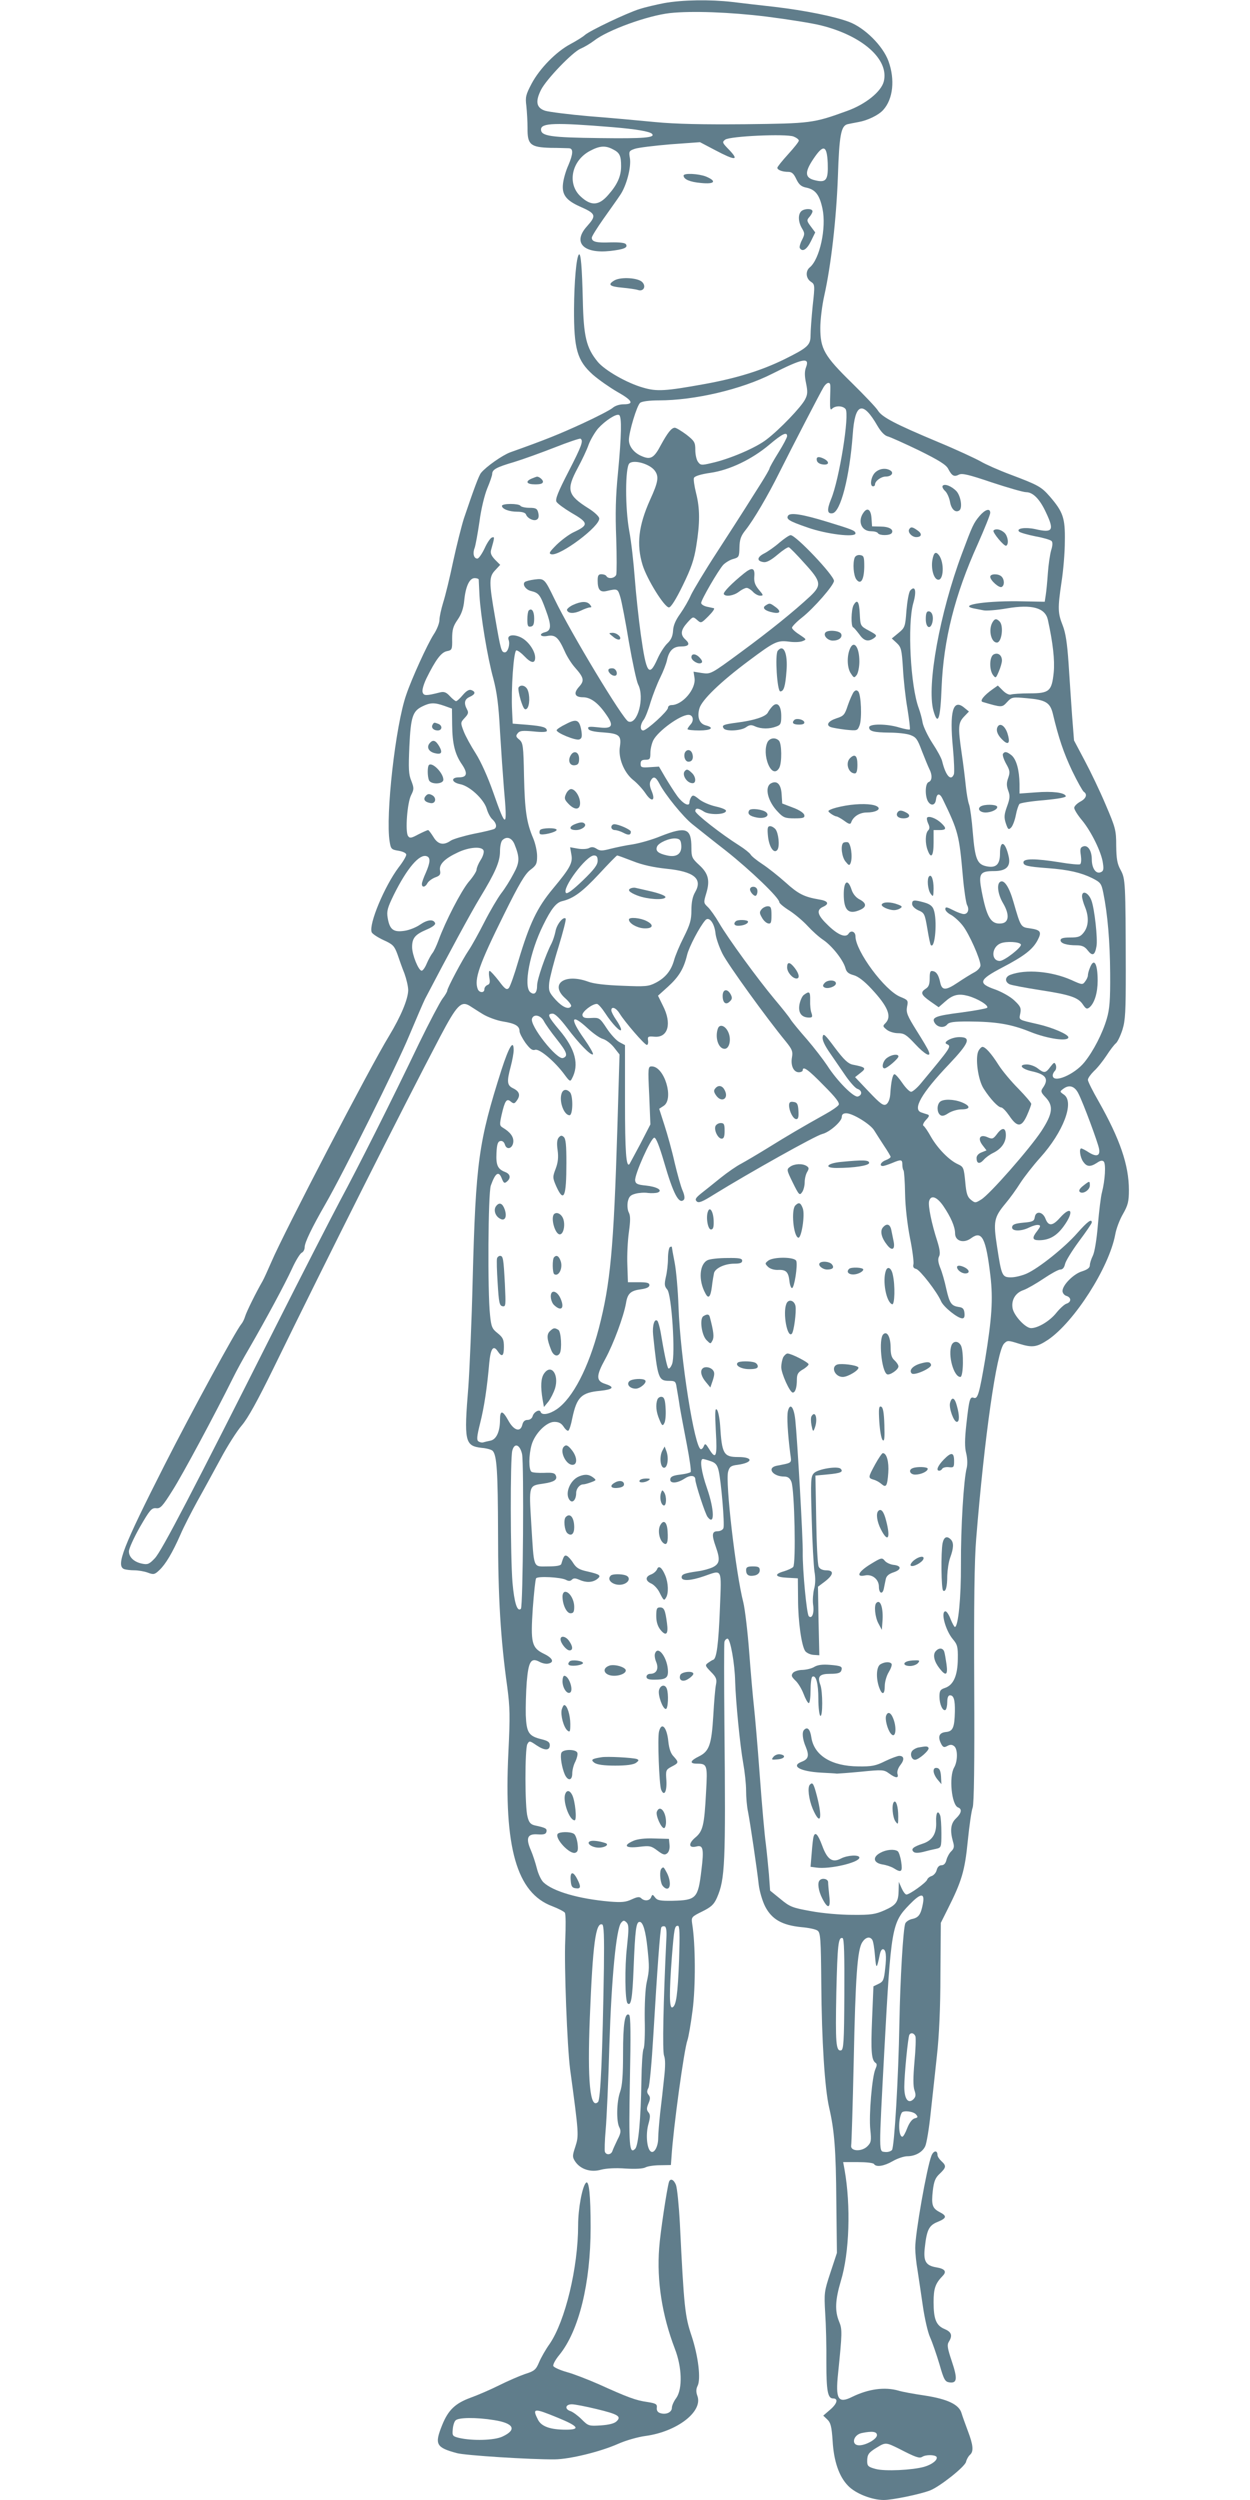 <?xml version="1.0" standalone="no"?>
<!DOCTYPE svg PUBLIC "-//W3C//DTD SVG 20010904//EN"
 "http://www.w3.org/TR/2001/REC-SVG-20010904/DTD/svg10.dtd">
<svg version="1.0" xmlns="http://www.w3.org/2000/svg"
 width="640pt" height="1280pt" viewBox="0 0 640 1280"
 preserveAspectRatio="xMidYMid meet">
<g transform="translate(0,1280) scale(0.1,-0.1)"
fill="#607d8b" stroke="none">
<path d="M3400 12784 c-41 -8 -97 -21 -125 -30 -69 -22 -255 -111 -280 -133
-11 -10 -45 -31 -75 -47 -73 -39 -157 -125 -198 -202 -30 -57 -33 -69 -27
-115 3 -29 6 -80 6 -113 -1 -85 15 -98 118 -101 42 0 84 -2 94 -2 23 -1 22
-28 -3 -87 -12 -26 -24 -67 -27 -91 -8 -58 14 -88 85 -120 84 -37 87 -46 37
-102 -74 -82 -19 -141 119 -126 70 8 92 17 81 34 -4 8 -33 11 -79 10 -73 -3
-96 3 -96 24 0 7 27 50 60 97 33 47 72 101 85 121 32 46 58 143 50 190 -6 34
-4 37 25 47 17 6 99 16 182 23 l152 11 78 -41 c102 -54 124 -54 73 0 -37 38
-39 41 -22 54 24 18 311 31 350 16 15 -6 27 -15 27 -21 0 -6 -25 -37 -55 -70
-30 -33 -55 -64 -55 -69 0 -11 25 -21 56 -21 18 0 28 -9 41 -37 14 -29 26 -39
53 -44 45 -10 66 -37 81 -107 21 -99 -14 -259 -65 -301 -23 -19 -20 -56 5 -73
21 -14 22 -16 10 -123 -6 -61 -11 -129 -11 -152 0 -50 -14 -63 -133 -122 -118
-58 -244 -97 -408 -127 -204 -37 -246 -39 -315 -19 -83 23 -198 89 -234 133
-58 71 -72 128 -76 317 -4 165 -10 242 -20 232 -13 -13 -24 -139 -25 -277 -1
-207 16 -266 96 -338 31 -27 87 -66 125 -88 78 -44 89 -64 33 -64 -22 0 -45
-8 -57 -19 -12 -10 -81 -46 -155 -80 -118 -54 -181 -80 -369 -147 -40 -15
-123 -73 -149 -105 -11 -13 -37 -83 -88 -234 -12 -38 -37 -137 -55 -220 -17
-82 -40 -176 -51 -210 -10 -33 -19 -73 -19 -89 0 -16 -13 -50 -30 -75 -32 -50
-112 -225 -140 -308 -55 -156 -107 -621 -85 -752 6 -38 9 -41 46 -47 23 -4 39
-12 39 -20 0 -8 -17 -37 -39 -65 -72 -96 -154 -291 -138 -332 3 -8 30 -26 60
-40 49 -22 56 -30 72 -73 9 -27 25 -72 36 -99 10 -28 19 -66 19 -85 -1 -46
-37 -133 -98 -234 -98 -160 -539 -1008 -602 -1156 -18 -41 -38 -86 -46 -100
-32 -55 -82 -156 -89 -180 -4 -14 -13 -32 -20 -40 -26 -30 -255 -450 -392
-720 -214 -422 -251 -517 -207 -534 9 -3 32 -6 52 -6 19 0 50 -5 69 -12 29
-11 35 -10 59 13 32 30 67 89 108 182 17 40 57 117 87 172 31 55 84 153 119
217 34 64 83 141 108 170 31 36 81 127 160 288 283 580 662 1334 856 1703 85
161 107 184 151 157 13 -8 43 -28 68 -43 25 -15 71 -32 102 -37 63 -10 85 -23
85 -50 0 -9 14 -36 30 -59 24 -32 36 -41 50 -36 22 7 102 -61 151 -128 25 -34
29 -36 37 -20 39 72 18 152 -64 249 -58 69 -65 84 -34 84 12 0 38 -26 73 -72
60 -80 123 -145 133 -136 3 4 -17 39 -45 79 -76 107 -67 133 19 53 27 -25 61
-49 76 -53 15 -4 41 -23 57 -43 l29 -37 -11 -373 c-19 -624 -36 -801 -95
-1029 -53 -202 -133 -357 -215 -414 -38 -26 -77 -33 -83 -14 -5 16 -35 0 -41
-22 -3 -11 -14 -19 -26 -19 -14 0 -23 -8 -27 -26 -10 -39 -44 -28 -72 24 -29
52 -42 53 -42 3 0 -60 -18 -100 -48 -107 -15 -3 -32 -7 -38 -9 -6 -2 -17 0
-24 5 -10 6 -9 24 8 92 21 83 36 183 47 310 7 74 21 93 43 60 22 -33 32 -26
32 22 0 38 -5 48 -32 70 -28 22 -33 32 -39 93 -13 118 -10 623 4 663 24 67 41
77 57 34 9 -22 13 -24 25 -14 22 18 18 39 -8 49 -39 15 -48 35 -45 98 2 44 7
59 20 61 10 2 19 -5 23 -18 9 -30 39 -21 43 12 3 27 -15 51 -53 74 -17 10 -18
15 -7 65 17 74 26 87 47 69 15 -12 19 -12 31 5 20 27 14 47 -19 63 -31 15 -33
33 -12 112 8 30 15 68 15 83 0 58 -24 18 -62 -99 -118 -371 -132 -471 -148
-1079 -5 -214 -16 -460 -22 -545 -23 -281 -18 -303 68 -313 25 -2 50 -9 56
-15 22 -22 27 -107 28 -421 0 -327 13 -544 47 -787 14 -106 15 -150 6 -335
-24 -489 42 -721 225 -789 31 -12 60 -27 64 -33 5 -7 5 -70 2 -142 -6 -129 10
-544 25 -660 45 -332 45 -339 27 -395 -16 -48 -16 -54 -1 -77 27 -40 80 -57
132 -42 27 7 74 10 126 6 51 -3 89 -1 102 6 11 6 45 11 75 11 l55 1 3 40 c9
148 65 556 82 600 5 14 17 82 26 152 16 123 15 340 -2 443 -5 34 -4 36 51 63
46 23 60 35 76 71 41 95 45 168 38 886 -2 223 -2 413 0 423 2 9 9 17 16 17 14
0 37 -125 39 -220 3 -102 25 -327 41 -416 8 -44 15 -108 15 -142 0 -33 4 -82
10 -109 11 -56 46 -293 55 -375 4 -31 18 -81 33 -110 34 -65 86 -95 185 -105
37 -3 75 -11 83 -18 15 -10 17 -44 19 -271 2 -294 18 -538 40 -634 27 -117 35
-214 37 -482 l3 -263 -33 -100 c-32 -97 -33 -104 -27 -208 4 -59 7 -173 6
-254 0 -144 7 -183 34 -183 28 0 22 -26 -14 -57 l-36 -31 21 -20 c17 -16 22
-36 27 -109 6 -105 33 -183 79 -230 38 -40 122 -73 183 -73 44 0 185 29 237
49 49 19 177 120 184 146 3 13 12 29 20 36 20 17 17 50 -10 121 -13 35 -28 76
-33 93 -13 44 -72 72 -189 90 -55 8 -115 19 -134 25 -70 20 -153 9 -237 -32
-72 -36 -86 -12 -72 120 21 207 22 226 5 266 -22 54 -20 109 9 207 44 143 52
386 19 571 l-7 38 76 0 c42 0 79 -4 82 -10 11 -17 51 -11 96 15 24 14 58 25
74 25 41 0 78 21 92 51 7 14 20 91 28 170 9 79 23 212 32 294 11 97 18 244 18
415 l2 265 35 70 c72 143 88 196 103 349 8 79 19 156 25 171 7 19 10 222 8
624 -2 417 1 643 10 751 42 522 105 963 143 1001 17 17 20 17 77 -1 68 -21 90
-18 149 21 134 92 311 368 343 538 5 30 23 77 40 106 25 44 30 63 30 122 0
128 -46 261 -155 454 -30 52 -55 102 -55 110 0 9 14 28 31 45 18 16 46 52 64
79 18 28 40 57 49 64 8 7 23 38 33 69 15 48 17 95 17 302 -1 454 -2 470 -26
515 -18 32 -22 57 -23 125 0 80 -4 93 -54 210 -29 69 -78 171 -108 227 l-54
102 -10 128 c-5 70 -13 191 -18 268 -7 102 -15 155 -30 193 -25 63 -26 87 -6
222 9 57 17 151 17 209 2 119 -9 150 -77 229 -44 50 -58 58 -201 112 -59 22
-129 53 -154 68 -25 14 -121 59 -215 98 -222 93 -289 128 -310 162 -9 15 -70
79 -134 142 -141 138 -161 174 -161 281 0 41 9 115 20 164 35 156 62 393 70
610 7 214 16 260 49 269 9 2 34 7 56 11 46 8 103 35 127 62 51 56 61 156 27
250 -29 79 -122 171 -202 201 -75 28 -222 58 -382 77 -71 8 -169 19 -216 25
-113 13 -256 11 -349 -6z m524 -69 c111 -14 236 -34 279 -45 214 -53 350 -175
322 -287 -13 -52 -93 -117 -188 -151 -173 -63 -186 -64 -522 -68 -215 -2 -356
1 -460 11 -82 8 -235 22 -339 30 -104 9 -205 22 -225 28 -45 15 -51 47 -21
107 28 55 162 194 203 211 17 7 48 25 69 41 69 54 273 128 388 141 111 12 307
5 494 -18z m-789 -566 c121 -10 191 -22 203 -34 20 -20 -42 -25 -268 -22 -250
3 -300 10 -300 44 0 34 72 36 365 12z m4 -114 c34 -17 41 -33 41 -86 0 -51
-19 -94 -65 -146 -48 -56 -88 -59 -141 -10 -72 65 -48 184 46 234 50 27 80 29
119 8z m1099 -71 c3 -86 -8 -101 -65 -87 -52 12 -55 40 -8 110 51 76 69 70 73
-23z m-111 -1044 c-8 -21 -8 -44 0 -82 9 -44 8 -58 -5 -83 -19 -38 -130 -154
-197 -205 -55 -43 -191 -101 -283 -121 -50 -12 -56 -11 -68 6 -8 10 -14 38
-14 61 0 39 -4 46 -46 79 -26 19 -52 35 -59 35 -17 0 -37 -26 -71 -88 -35 -67
-53 -77 -97 -58 -40 16 -67 50 -67 83 0 41 41 178 58 191 10 7 47 12 95 12
183 0 423 56 582 137 156 79 192 85 172 33z m124 -92 c1 -7 0 -40 -1 -73 -1
-49 1 -58 11 -47 17 16 54 15 68 -2 22 -26 -32 -362 -74 -462 -22 -54 -20 -76
7 -72 42 6 88 186 104 403 11 163 51 176 127 44 17 -29 36 -49 51 -53 13 -3
86 -36 161 -72 103 -51 140 -74 150 -95 19 -36 30 -42 55 -29 16 8 50 0 168
-40 82 -27 161 -50 176 -50 35 0 70 -36 101 -103 44 -93 36 -107 -55 -86 -50
11 -99 4 -82 -13 5 -5 43 -16 83 -24 40 -7 77 -18 83 -24 6 -6 6 -22 -2 -47
-6 -21 -14 -74 -17 -118 -3 -44 -8 -95 -11 -113 l-5 -33 -107 2 c-180 5 -342
-18 -257 -36 14 -3 37 -7 51 -10 14 -3 67 1 119 10 129 22 196 3 210 -58 26
-119 36 -207 30 -270 -10 -96 -22 -107 -124 -107 -44 0 -86 -3 -95 -6 -9 -3
-26 5 -41 20 l-26 26 -27 -19 c-45 -32 -67 -60 -51 -65 99 -29 99 -29 125 -1
24 26 27 27 102 20 95 -8 118 -22 132 -77 30 -127 56 -203 99 -294 27 -56 54
-104 60 -108 20 -13 12 -35 -19 -51 -16 -9 -30 -23 -30 -31 0 -9 18 -38 40
-64 47 -57 100 -164 107 -220 5 -32 2 -41 -12 -46 -24 -10 -45 21 -45 66 0 45
-21 76 -45 66 -14 -5 -16 -14 -11 -46 3 -21 2 -41 -4 -45 -5 -3 -52 1 -104 10
-125 20 -186 20 -186 0 0 -17 18 -22 125 -30 107 -8 170 -23 227 -51 43 -22
47 -27 57 -76 22 -109 34 -248 35 -413 1 -136 -3 -182 -17 -230 -22 -76 -69
-167 -115 -224 -52 -64 -162 -110 -162 -67 0 7 5 17 11 23 7 7 8 20 5 30 -7
16 -9 15 -28 -9 -24 -33 -32 -34 -65 -8 -14 11 -39 20 -55 20 -46 0 -29 -23
25 -35 74 -16 89 -40 55 -87 -10 -15 -8 -22 15 -46 42 -44 37 -84 -21 -173
-60 -91 -267 -327 -309 -351 -29 -18 -31 -18 -53 0 -17 14 -23 32 -28 92 -7
71 -9 76 -37 89 -45 20 -103 80 -137 138 -16 29 -34 56 -40 59 -5 3 0 16 13
30 17 18 19 24 8 28 -8 2 -22 7 -31 10 -48 15 -1 98 141 247 104 110 115 139
53 139 -40 0 -88 -27 -64 -36 25 -11 22 -14 -134 -202 -19 -23 -42 -42 -49
-42 -8 0 -28 20 -45 45 -17 25 -35 45 -40 45 -10 0 -18 -40 -22 -104 -2 -24
-10 -43 -20 -50 -15 -9 -29 1 -89 64 l-71 75 28 22 c31 24 27 29 -40 42 -24 5
-45 25 -91 86 -52 70 -60 77 -63 56 -3 -16 11 -45 39 -85 23 -34 60 -87 81
-118 22 -31 48 -60 58 -63 24 -8 26 -31 3 -39 -20 -8 -107 79 -158 159 -20 30
-66 90 -103 133 -37 42 -75 88 -84 102 -8 14 -46 61 -83 105 -86 103 -237 310
-283 389 -19 33 -46 71 -58 82 -22 21 -22 23 -8 70 20 66 11 102 -36 145 -37
34 -40 41 -40 89 0 100 -27 110 -157 59 -43 -18 -107 -36 -143 -42 -36 -5 -87
-16 -115 -23 -42 -11 -53 -11 -70 0 -15 10 -26 11 -39 4 -9 -5 -35 -7 -57 -3
l-40 7 6 -35 c9 -44 -5 -70 -94 -177 -81 -97 -120 -179 -177 -370 -20 -69 -42
-131 -49 -139 -11 -11 -20 -5 -51 37 -22 28 -43 51 -47 51 -4 1 -5 -14 -2 -33
5 -25 3 -35 -9 -39 -9 -4 -16 -13 -16 -22 0 -20 -26 -19 -34 1 -19 50 7 125
134 381 78 158 108 208 135 229 31 23 35 32 35 71 0 24 -9 65 -20 91 -34 80
-43 141 -47 317 -3 158 -5 171 -24 188 -18 14 -19 20 -8 33 10 13 25 14 81 9
45 -5 68 -3 68 3 0 18 -20 24 -99 31 l-76 6 -3 65 c-6 111 8 310 22 310 7 0
25 -13 41 -30 34 -36 55 -39 55 -7 0 35 -36 86 -74 104 -39 18 -71 11 -62 -13
9 -23 -4 -64 -19 -64 -18 0 -21 10 -50 178 -32 183 -32 209 1 243 l25 27 -26
26 c-19 20 -25 33 -21 49 19 67 19 70 5 65 -8 -2 -25 -27 -38 -56 -14 -29 -30
-52 -37 -52 -18 0 -25 27 -14 54 5 14 16 75 25 136 8 63 26 136 40 170 14 33
25 66 25 73 0 23 22 35 111 61 46 14 140 48 209 75 68 27 128 47 132 45 16
-10 7 -36 -62 -170 -52 -101 -68 -140 -61 -153 5 -9 39 -34 74 -55 92 -53 93
-64 12 -102 -21 -10 -59 -38 -85 -63 -37 -37 -42 -45 -27 -49 45 -10 253 146
245 185 -2 10 -26 32 -53 49 -110 69 -117 96 -57 208 21 39 47 93 56 120 10
26 32 63 48 82 36 40 94 78 108 69 14 -9 12 -106 -6 -296 -12 -120 -14 -210
-9 -334 3 -94 3 -178 0 -188 -8 -18 -40 -23 -50 -7 -3 6 -15 10 -26 10 -15 0
-19 -7 -19 -32 0 -48 13 -62 46 -54 56 13 57 12 70 -31 7 -23 27 -127 44 -230
18 -103 39 -201 47 -217 35 -67 -3 -209 -50 -190 -27 10 -294 453 -378 627
-51 105 -52 106 -102 100 -23 -3 -46 -9 -50 -13 -14 -12 5 -40 32 -46 40 -10
47 -19 76 -99 29 -78 28 -104 -5 -112 -34 -9 -23 -26 13 -19 40 7 56 -7 88
-78 11 -26 35 -64 53 -84 46 -52 49 -67 21 -98 -30 -33 -23 -54 20 -54 39 0
78 -29 119 -89 41 -58 31 -74 -40 -65 -46 5 -56 4 -52 -7 3 -10 28 -16 77 -19
82 -6 93 -16 85 -72 -10 -57 20 -132 66 -170 22 -17 51 -49 65 -70 32 -48 53
-39 31 13 -10 23 -11 39 -5 51 14 26 26 22 45 -14 28 -55 122 -171 169 -208
24 -19 101 -81 172 -136 125 -99 273 -241 273 -263 0 -6 24 -26 53 -44 29 -19
70 -54 92 -78 22 -24 58 -57 81 -72 45 -31 102 -103 113 -145 5 -19 16 -28 42
-35 22 -6 53 -29 91 -70 84 -90 105 -141 72 -175 -15 -15 -15 -17 6 -34 12
-10 38 -18 58 -18 31 0 43 -8 87 -55 50 -54 84 -72 70 -38 -3 10 -31 57 -62
106 -48 77 -54 92 -49 122 7 33 5 35 -34 51 -80 32 -230 235 -230 310 0 24
-23 33 -35 14 -14 -23 -53 -8 -103 40 -58 55 -65 81 -26 98 32 15 23 30 -24
37 -75 13 -105 28 -170 87 -37 33 -90 75 -119 94 -29 19 -56 41 -60 49 -5 8
-31 29 -58 46 -92 58 -225 162 -225 176 0 17 15 17 45 -3 27 -17 106 -16 112
3 3 7 -18 16 -53 24 -31 7 -70 24 -86 38 -25 20 -31 22 -39 10 -5 -8 -9 -20
-9 -27 0 -25 -34 -7 -63 33 -16 22 -43 65 -61 95 l-32 55 -47 -3 c-42 -3 -47
-1 -47 17 0 16 6 21 25 21 22 0 25 4 25 35 0 20 7 49 15 65 25 48 138 130 180
130 23 0 30 -28 11 -49 -9 -10 -16 -21 -16 -24 0 -4 27 -7 60 -7 61 0 80 14
34 26 -33 8 -46 42 -33 87 12 43 108 136 253 244 131 98 146 105 204 98 26 -4
57 -3 70 2 23 9 22 9 -15 34 -21 13 -38 29 -38 35 0 6 23 30 51 52 60 47 164
166 164 188 0 28 -195 234 -222 234 -7 0 -32 -17 -57 -38 -25 -22 -61 -47 -79
-56 -37 -19 -38 -39 -3 -44 15 -3 39 10 72 38 27 23 53 40 58 38 5 -2 41 -38
80 -82 86 -94 89 -112 29 -169 -84 -78 -205 -176 -356 -287 -152 -112 -153
-112 -197 -106 l-44 7 5 -33 c8 -56 -62 -138 -118 -138 -10 0 -18 -6 -18 -14
0 -17 -109 -116 -127 -116 -17 0 -16 31 3 55 8 11 24 51 35 90 12 38 34 95 49
125 15 30 31 71 35 90 10 48 32 70 71 70 41 0 49 12 24 35 -28 25 -25 49 9 87
29 32 29 32 50 14 20 -18 21 -18 58 19 21 21 34 39 28 41 -5 1 -22 5 -37 8
-16 4 -28 12 -28 19 0 16 87 166 113 195 12 12 35 26 51 30 29 8 31 11 32 59
1 41 7 59 32 90 41 52 114 176 172 293 66 132 210 410 227 438 15 24 32 29 34
10z m-221 -261 c0 -7 -20 -45 -45 -85 -25 -40 -45 -76 -45 -80 0 -4 -20 -39
-44 -77 -25 -39 -60 -95 -79 -125 -19 -30 -85 -133 -146 -227 -62 -95 -121
-194 -133 -219 -11 -26 -36 -69 -55 -96 -24 -33 -36 -61 -37 -88 -2 -28 -10
-46 -29 -64 -15 -14 -38 -50 -51 -80 -43 -96 -57 -75 -85 125 -11 79 -25 209
-31 289 -6 80 -18 188 -28 240 -22 120 -21 325 0 347 21 21 102 -1 129 -35 24
-31 20 -58 -23 -152 -59 -132 -70 -228 -38 -333 23 -74 112 -217 135 -217 10
0 36 41 71 113 43 88 58 132 69 202 19 117 19 191 -1 270 -9 36 -14 71 -11 78
3 9 35 19 84 26 98 14 213 69 303 145 65 55 90 67 90 43z m-1579 -734 c0 -5 2
-42 4 -83 6 -104 41 -317 71 -425 18 -69 27 -133 34 -270 6 -99 15 -229 20
-290 19 -210 12 -213 -55 -21 -27 77 -62 155 -89 198 -25 39 -53 90 -62 114
-17 44 -16 45 5 68 19 20 21 28 12 44 -17 32 -13 52 14 64 29 13 32 26 8 35
-11 4 -25 -4 -43 -25 -15 -18 -30 -32 -35 -32 -4 0 -19 12 -32 26 -18 20 -30
24 -50 19 -71 -18 -83 -18 -89 0 -4 10 4 39 19 71 48 97 76 134 105 140 26 5
28 8 27 63 0 47 5 65 28 98 20 29 30 58 34 99 7 72 27 114 53 114 11 0 20 -3
21 -7z m-176 -647 l39 -14 1 -83 c1 -97 14 -151 51 -204 30 -45 25 -65 -16
-65 -43 0 -39 -26 6 -35 48 -9 121 -76 136 -126 6 -21 19 -46 30 -55 19 -18
24 -39 9 -48 -5 -3 -52 -15 -105 -25 -52 -11 -106 -27 -118 -35 -37 -26 -66
-20 -89 19 -12 19 -24 35 -27 35 -4 0 -26 -10 -50 -22 -37 -20 -44 -21 -53 -8
-15 23 -4 170 16 209 15 30 15 36 1 73 -14 33 -15 63 -10 176 7 152 17 181 66
205 40 20 62 21 113 3z m359 -708 c28 -69 27 -94 -5 -152 -16 -31 -44 -76 -63
-100 -18 -24 -57 -90 -86 -147 -29 -57 -65 -122 -80 -144 -32 -47 -110 -194
-110 -207 0 -5 -11 -24 -25 -42 -13 -18 -67 -120 -119 -227 -144 -301 -314
-638 -405 -807 -45 -85 -194 -375 -330 -645 -428 -850 -583 -1148 -618 -1185
-28 -30 -37 -34 -65 -28 -41 8 -68 33 -68 63 0 14 25 69 56 124 51 88 60 99
83 97 22 -3 33 9 85 92 52 82 214 384 309 575 16 33 53 101 82 150 90 156 183
329 220 409 19 42 42 79 50 82 8 4 15 16 15 29 0 23 36 98 106 220 89 154 366
710 428 860 37 88 74 174 82 190 119 228 236 444 281 518 79 130 103 185 103
238 0 25 5 50 12 57 22 22 48 13 62 -20z m854 -4 c4 -45 -23 -65 -72 -54 -46
10 -61 23 -52 45 7 20 64 45 96 42 20 -2 26 -8 28 -33z m-1012 -29 c3 -8 -3
-30 -15 -48 -12 -19 -21 -41 -21 -50 0 -8 -18 -37 -41 -63 -39 -48 -118 -200
-154 -299 -10 -27 -24 -57 -31 -65 -7 -9 -20 -32 -29 -53 -8 -20 -20 -37 -26
-37 -16 0 -49 81 -49 121 0 46 15 64 73 89 29 12 47 25 45 33 -8 22 -39 19
-77 -7 -20 -14 -57 -29 -82 -32 -55 -8 -74 7 -84 66 -6 35 -1 52 31 118 68
137 132 212 169 198 20 -7 18 -32 -5 -85 -11 -24 -20 -49 -20 -57 0 -20 18
-17 29 5 6 10 24 23 40 29 23 8 28 15 24 35 -6 31 23 61 92 93 57 27 123 32
131 9z m584 -52 c0 -21 -18 -45 -76 -101 -52 -50 -80 -70 -86 -64 -23 23 104
192 143 192 14 0 19 -7 19 -27z m180 -2 c50 -20 107 -32 172 -39 141 -14 187
-51 147 -120 -13 -22 -19 -52 -19 -93 0 -49 -7 -73 -39 -137 -22 -43 -44 -96
-50 -119 -15 -53 -44 -89 -94 -115 -37 -19 -53 -20 -172 -15 -83 3 -146 10
-174 21 -121 44 -199 -13 -116 -86 19 -17 32 -35 29 -40 -12 -19 -44 -5 -79
33 -34 38 -37 46 -33 88 3 25 24 108 48 184 23 76 40 141 36 144 -12 12 -46
-30 -52 -66 -4 -20 -13 -47 -20 -61 -30 -57 -74 -184 -74 -215 0 -39 -14 -52
-35 -35 -36 30 -2 206 66 343 41 84 67 116 97 123 59 14 104 48 189 139 48 52
90 95 93 95 3 0 39 -13 80 -29z m423 -367 c2 -25 19 -73 36 -107 28 -56 226
-330 324 -449 33 -41 37 -51 32 -81 -8 -42 8 -77 35 -77 11 0 20 5 20 10 0 24
28 4 107 -77 63 -63 83 -90 77 -100 -5 -8 -35 -29 -66 -46 -127 -71 -198 -113
-293 -172 -55 -34 -118 -71 -140 -83 -22 -11 -70 -44 -106 -73 -37 -30 -82
-66 -100 -80 -27 -22 -32 -30 -22 -40 10 -10 28 -3 90 36 180 111 519 301 553
309 36 8 100 64 100 87 0 13 7 19 23 19 33 0 124 -56 143 -88 9 -15 32 -50 50
-78 19 -28 34 -54 34 -57 0 -4 -11 -12 -25 -17 -25 -9 -35 -30 -15 -30 6 0 27
7 47 15 47 20 53 19 53 -8 0 -13 3 -26 6 -29 3 -3 7 -57 8 -120 1 -67 12 -159
25 -226 13 -63 20 -123 18 -134 -4 -14 0 -22 14 -25 20 -6 107 -118 127 -165
12 -29 85 -88 109 -88 10 0 13 9 11 28 -2 20 -9 28 -28 30 -39 6 -48 18 -65
93 -8 38 -22 87 -31 108 -11 28 -13 45 -6 58 7 13 4 36 -9 78 -29 89 -48 182
-42 205 9 34 40 23 73 -25 38 -56 60 -106 60 -140 0 -40 45 -53 83 -24 55 40
75 0 98 -194 14 -120 7 -218 -27 -427 -30 -176 -38 -204 -58 -197 -20 8 -24
-7 -38 -133 -9 -81 -9 -121 -1 -151 6 -25 7 -54 3 -73 -16 -58 -31 -310 -30
-496 1 -170 -14 -320 -31 -320 -3 0 -13 18 -22 40 -8 22 -20 40 -26 40 -26 0
-1 -96 37 -142 24 -28 27 -40 26 -102 -1 -85 -22 -133 -65 -148 -25 -8 -29
-15 -29 -45 0 -39 17 -76 31 -68 5 4 9 22 9 41 0 22 5 34 14 34 19 0 26 -23
25 -83 -2 -83 -10 -102 -47 -105 -35 -4 -42 -25 -22 -63 9 -16 15 -17 31 -8
15 8 24 7 35 -2 18 -15 18 -76 -1 -109 -27 -47 -13 -191 20 -204 22 -8 18 -29
-10 -56 -27 -25 -32 -61 -16 -118 8 -26 6 -36 -8 -50 -10 -9 -21 -29 -25 -44
-4 -18 -13 -28 -25 -28 -12 0 -21 -9 -25 -24 -3 -14 -15 -27 -25 -31 -11 -3
-22 -12 -24 -19 -6 -16 -90 -76 -106 -76 -6 0 -17 15 -25 33 l-14 32 -1 -43
c-1 -60 -12 -76 -73 -103 -46 -20 -68 -24 -163 -23 -63 0 -155 8 -213 19 -95
17 -108 22 -156 62 l-53 43 -6 83 c-4 45 -11 116 -16 157 -6 41 -20 199 -31
350 -11 151 -25 311 -30 355 -5 44 -16 168 -24 275 -8 107 -22 222 -30 255
-39 151 -93 617 -78 670 7 25 14 31 48 35 80 11 83 40 4 40 -75 0 -84 15 -93
163 -3 38 -10 74 -17 80 -9 9 -10 -15 -5 -110 8 -133 1 -150 -35 -91 -16 26
-20 29 -26 15 -3 -9 -10 -17 -15 -17 -32 0 -106 467 -115 730 -3 85 -12 187
-20 227 -8 40 -14 75 -14 78 0 3 -4 3 -10 0 -5 -3 -10 -30 -10 -58 0 -29 -5
-72 -11 -96 -8 -37 -7 -47 7 -63 23 -24 43 -336 25 -382 -6 -16 -15 -26 -19
-22 -7 7 -22 80 -40 188 -5 26 -12 51 -16 55 -15 15 -27 -24 -22 -72 23 -222
27 -235 82 -235 30 0 34 -3 38 -32 3 -18 11 -62 16 -98 6 -36 23 -125 37 -198
14 -73 23 -136 19 -139 -4 -4 -28 -10 -54 -13 -34 -4 -48 -10 -50 -22 -5 -25
34 -24 72 1 30 20 56 18 56 -4 0 -21 51 -178 63 -192 37 -48 35 37 -3 147 -29
83 -39 150 -21 150 4 0 22 -5 39 -11 25 -8 34 -19 41 -47 13 -52 32 -277 25
-296 -3 -9 -17 -16 -30 -16 -29 0 -31 -18 -9 -80 23 -65 20 -86 -15 -104 -17
-8 -52 -18 -78 -21 -68 -10 -82 -15 -82 -31 0 -20 46 -18 115 6 95 33 89 45
81 -163 -7 -184 -17 -259 -34 -265 -5 -1 -17 -9 -27 -16 -16 -12 -15 -15 15
-46 27 -27 31 -38 26 -64 -4 -17 -10 -89 -14 -161 -9 -149 -21 -182 -74 -208
-45 -22 -49 -37 -10 -37 53 0 55 -6 47 -146 -9 -171 -16 -200 -56 -233 -36
-31 -33 -55 7 -45 34 9 39 -12 25 -123 -17 -143 -26 -152 -147 -155 -64 -1
-79 2 -90 17 -12 16 -14 17 -20 2 -7 -20 -35 -22 -51 -6 -9 9 -21 7 -49 -6
-30 -14 -51 -16 -113 -11 -159 14 -289 52 -338 98 -12 11 -27 43 -34 71 -7 28
-21 71 -31 94 -27 62 -18 85 35 81 32 -2 42 1 45 14 3 16 -4 20 -60 32 -21 5
-30 15 -37 44 -14 48 -14 347 -1 372 10 18 12 18 47 -6 42 -28 68 -28 68 1 0
15 -10 22 -42 30 -66 16 -77 33 -81 123 -1 42 1 119 5 171 9 106 22 126 66
102 13 -7 32 -11 42 -9 35 6 26 28 -19 50 -64 31 -70 55 -58 235 6 78 13 147
17 152 7 12 127 6 153 -8 13 -7 22 -7 30 1 9 9 18 8 37 0 35 -16 67 -15 91 2
25 19 17 25 -48 40 -42 9 -57 18 -73 43 -11 18 -26 34 -33 37 -12 5 -16 -1
-28 -41 -2 -9 -25 -13 -68 -13 -79 0 -71 -19 -86 220 -12 198 -13 193 63 204
54 8 72 20 63 41 -5 13 -17 16 -59 14 -29 -1 -59 1 -65 5 -16 9 -15 87 0 139
17 58 76 117 116 117 23 0 36 -7 48 -25 9 -14 20 -23 24 -20 5 3 14 31 20 63
23 109 46 132 143 141 67 7 76 19 27 35 -49 15 -49 41 -1 128 43 79 94 218
106 285 8 51 24 65 78 72 28 4 42 11 42 21 0 12 -13 15 -55 15 l-55 0 -3 90
c-2 50 2 125 8 167 8 58 8 83 0 99 -7 12 -9 36 -6 55 6 27 13 35 39 42 18 5
47 7 65 4 17 -2 39 -1 49 2 29 11 -3 30 -60 36 -43 4 -53 9 -55 26 -4 29 81
219 98 219 9 0 26 -43 50 -125 47 -162 76 -218 101 -193 6 6 4 24 -6 47 -9 20
-27 85 -41 144 -13 59 -37 145 -52 191 l-27 84 23 15 c54 35 4 202 -61 202
-19 0 -20 -5 -13 -148 l6 -149 -51 -99 c-29 -54 -54 -101 -56 -104 -17 -20
-23 64 -23 317 l0 292 -28 15 c-16 8 -45 40 -65 70 -36 55 -39 56 -79 54 -33
-2 -43 1 -46 14 -3 17 49 58 74 58 7 0 26 -22 43 -48 35 -54 81 -102 81 -83 0
7 -11 29 -25 49 -14 20 -25 42 -25 49 0 23 25 13 43 -17 25 -41 127 -160 139
-160 5 0 8 10 6 23 -3 20 1 22 33 19 70 -6 90 68 43 159 l-25 51 51 46 c56 51
81 92 98 163 10 41 64 144 93 177 18 22 46 -12 52 -64z m-879 -451 c8 -16 37
-57 65 -92 54 -68 61 -88 34 -98 -31 -12 -173 168 -159 202 9 25 44 17 60 -12z
m2738 -373 c25 -49 99 -249 105 -281 7 -37 -12 -44 -51 -20 -18 12 -36 21 -40
21 -12 0 -6 -46 10 -68 18 -26 36 -28 70 -6 17 12 28 14 35 7 12 -12 7 -96 -9
-158 -6 -22 -15 -98 -21 -168 -6 -74 -17 -140 -26 -157 -8 -16 -15 -38 -15
-48 0 -13 -12 -22 -39 -31 -43 -12 -101 -70 -101 -101 0 -10 9 -22 20 -25 26
-8 26 -32 0 -40 -10 -3 -33 -24 -51 -46 -33 -42 -94 -79 -130 -79 -28 0 -85
61 -94 99 -9 43 13 82 56 96 19 7 66 34 103 59 37 25 75 46 85 46 12 0 20 10
24 28 3 15 35 67 71 116 36 48 66 92 66 97 0 21 -22 5 -75 -55 -63 -72 -196
-179 -259 -207 -23 -10 -58 -19 -79 -19 -46 0 -49 6 -72 157 -20 129 -16 150
43 221 22 26 56 73 76 105 20 31 66 90 102 130 118 131 176 283 122 322 -23
16 -23 16 -3 31 30 22 58 13 77 -26z m-2849 -1845 c10 -50 5 -780 -6 -792 -19
-18 -34 32 -43 134 -11 133 -12 638 -1 676 11 42 39 31 50 -18z m2052 -2303
c-10 -53 -21 -70 -54 -77 -16 -3 -32 -14 -36 -23 -11 -29 -26 -286 -30 -507
-5 -287 -26 -637 -38 -653 -6 -7 -22 -12 -36 -10 -32 4 -32 -20 -3 523 34 629
38 650 128 743 59 61 80 62 69 4z m-1515 -221 c-12 -103 -10 -275 3 -288 18
-17 25 25 31 179 8 200 13 238 31 238 17 0 31 -47 40 -135 10 -95 10 -112 -4
-175 -7 -32 -11 -112 -10 -190 2 -75 -1 -142 -6 -150 -5 -8 -10 -82 -11 -165
-3 -192 -15 -330 -32 -347 -30 -30 -33 14 -27 348 5 238 4 333 -4 338 -22 14
-31 -47 -31 -198 0 -111 -4 -165 -15 -196 -18 -50 -20 -152 -4 -182 9 -17 8
-30 -9 -62 -11 -23 -23 -49 -26 -58 -6 -21 -32 -24 -39 -5 -2 6 -1 57 4 112 5
55 14 251 19 435 11 344 35 594 60 625 12 14 15 14 28 2 12 -13 12 -31 2 -126z
m-118 -107 c-7 -439 -17 -673 -30 -686 -41 -41 -55 108 -42 433 15 377 30 487
63 476 9 -3 11 -61 9 -223z m320 155 c-16 -334 -21 -581 -12 -604 7 -18 7 -56
0 -116 -5 -49 -14 -129 -20 -178 -5 -48 -10 -106 -10 -128 0 -46 -23 -84 -40
-67 -19 18 -24 90 -10 139 10 36 10 48 0 60 -10 12 -10 21 0 45 10 23 10 33 1
44 -9 11 -10 20 -1 36 6 11 17 132 25 268 20 338 35 544 41 554 3 5 11 7 17 5
8 -2 11 -24 9 -58z m65 -111 c-7 -183 -15 -239 -35 -246 -15 -5 -16 74 -2 259
12 148 14 159 31 159 9 0 10 -43 6 -172z m846 -179 c-1 -246 -4 -284 -17 -287
-26 -5 -29 38 -24 297 6 245 10 285 32 278 8 -3 10 -85 9 -288z m143 279 c5
-7 11 -44 14 -83 6 -70 9 -69 25 10 3 14 9 25 15 25 16 0 20 -33 12 -100 -6
-57 -10 -66 -33 -77 l-27 -13 -7 -169 c-7 -164 -3 -209 18 -223 8 -5 7 -14 -1
-32 -17 -38 -34 -236 -26 -310 6 -57 4 -66 -15 -85 -29 -29 -88 -26 -83 4 2
11 8 205 13 430 9 438 19 573 44 611 17 26 39 31 51 12z m221 -494 c3 -9 1
-68 -5 -131 -7 -80 -7 -125 0 -145 8 -24 7 -33 -5 -46 -27 -26 -47 1 -47 63 0
62 19 255 26 267 8 13 24 9 31 -8z m3 -400 c11 -13 10 -16 -7 -20 -13 -4 -27
-22 -38 -50 -9 -24 -20 -44 -25 -44 -20 0 -22 90 -3 123 8 13 60 7 73 -9z
m-200 -1642 c0 -20 -56 -52 -91 -52 -43 0 -31 54 14 63 54 11 77 7 77 -11z
m112 -69 c87 -45 105 -51 120 -42 18 12 65 11 73 0 8 -15 -22 -39 -63 -51 -60
-17 -202 -24 -249 -11 -37 10 -43 15 -43 39 0 35 7 45 50 71 44 27 47 26 112
-6z"/>
<path d="M4182 10443 c2 -11 14 -19 31 -21 31 -4 36 12 8 28 -29 15 -43 12
-39 -7z"/>
<path d="M4480 10380 c-21 -21 -28 -70 -10 -70 6 0 10 4 10 9 0 18 31 41 55
41 29 0 43 19 24 31 -24 15 -58 10 -79 -11z"/>
<path d="M2723 10350 c-36 -15 -27 -30 17 -30 28 0 40 4 40 14 0 11 -24 29
-33 25 -1 0 -12 -4 -24 -9z"/>
<path d="M4826 10312 c-3 -5 3 -17 13 -26 10 -9 21 -34 25 -55 6 -37 27 -58
47 -45 18 11 9 72 -13 98 -25 27 -63 42 -72 28z"/>
<path d="M2570 10210 c0 -16 37 -30 78 -30 25 0 42 -5 45 -14 8 -21 41 -36 56
-26 9 5 11 17 7 34 -5 22 -12 26 -46 26 -21 0 -42 5 -45 10 -8 13 -95 13 -95
0z"/>
<path d="M4423 10178 c-34 -44 -14 -98 37 -98 16 0 32 -4 35 -10 8 -13 62 -13
71 1 11 18 -14 33 -58 33 l-43 1 -3 43 c-3 42 -20 55 -39 30z"/>
<path d="M5015 10158 c-30 -36 -36 -48 -90 -193 -113 -302 -181 -675 -146
-803 23 -82 36 -45 42 119 10 243 67 472 185 733 35 79 64 151 64 160 0 26
-26 18 -55 -16z"/>
<path d="M4035 10160 c-11 -18 4 -28 100 -61 96 -34 245 -52 245 -30 0 14 -16
20 -147 60 -124 38 -187 48 -198 31z"/>
<path d="M4655 10090 c-9 -15 14 -40 36 -40 28 0 32 17 7 34 -26 19 -35 20
-43 6z"/>
<path d="M5087 10084 c-8 -8 55 -84 65 -78 15 9 8 51 -10 67 -19 17 -44 22
-55 11z"/>
<path d="M4774 9934 c-8 -44 6 -98 28 -102 30 -6 34 89 5 126 -16 20 -26 14
-33 -24z"/>
<path d="M4376 9945 c-11 -29 -6 -91 8 -111 23 -31 40 -3 41 64 0 51 -2 57
-21 60 -13 2 -24 -4 -28 -13z"/>
<path d="M3809 9864 c-63 -51 -108 -97 -103 -106 9 -15 51 -8 77 12 14 11 32
20 40 20 7 0 22 -9 32 -20 10 -11 27 -20 37 -20 18 0 17 3 -7 31 -20 24 -25
41 -23 67 4 45 -11 50 -53 16z"/>
<path d="M5070 9847 c0 -19 47 -60 59 -52 15 8 14 38 -1 53 -16 16 -58 15 -58
-1z"/>
<path d="M4660 9776 c-7 -9 -15 -55 -19 -102 -6 -83 -8 -88 -41 -115 l-34 -28
26 -24 c22 -21 25 -33 31 -128 3 -58 13 -151 23 -207 9 -57 15 -105 12 -107
-2 -2 -26 2 -53 10 -64 20 -155 20 -155 1 0 -20 23 -26 103 -27 40 0 88 -5
107 -12 30 -11 37 -20 60 -82 15 -38 32 -80 38 -92 16 -30 15 -60 -3 -67 -18
-6 -20 -67 -5 -97 15 -27 38 -24 42 6 4 34 19 36 34 5 81 -167 85 -184 104
-399 6 -69 16 -133 21 -144 13 -23 5 -47 -16 -47 -9 0 -34 9 -55 20 -33 17
-40 18 -40 5 0 -8 13 -21 29 -29 16 -9 43 -33 60 -55 32 -40 91 -172 91 -204
0 -10 -14 -26 -31 -35 -17 -9 -56 -33 -87 -54 -60 -40 -79 -40 -88 1 -8 38
-19 56 -38 59 -13 3 -16 -5 -16 -37 0 -30 -5 -44 -20 -53 -29 -19 -25 -31 23
-65 l43 -30 32 28 c40 36 69 43 118 30 51 -14 109 -50 98 -61 -5 -4 -65 -15
-133 -24 -132 -17 -153 -25 -135 -54 15 -23 48 -27 64 -7 10 12 34 15 109 15
142 -1 217 -13 318 -54 88 -35 193 -50 193 -27 0 15 -81 50 -155 67 -104 24
-98 20 -91 56 5 27 1 36 -31 66 -21 20 -65 44 -98 56 -89 31 -84 49 36 112
113 59 157 93 182 141 22 42 15 52 -41 60 -46 6 -46 7 -83 135 -22 77 -48 116
-68 103 -19 -11 -12 -65 15 -110 34 -58 30 -99 -9 -103 -53 -6 -75 30 -101
166 -17 89 -9 102 63 102 62 0 86 23 76 72 -17 80 -45 91 -45 18 0 -57 -21
-76 -71 -65 -46 10 -57 38 -68 170 -5 66 -14 131 -19 145 -6 15 -13 57 -17 95
-4 39 -13 114 -21 167 -20 137 -18 157 12 189 l25 26 -27 22 c-55 43 -73 -23
-55 -209 6 -65 8 -125 5 -134 -15 -38 -42 -8 -60 66 -3 15 -26 57 -50 93 -24
37 -46 84 -50 104 -3 20 -12 53 -20 75 -42 112 -59 428 -28 538 18 62 10 94
-16 64z m567 -1812 c5 -14 -85 -84 -108 -84 -46 0 -43 71 4 90 29 12 99 8 104
-6z"/>
<path d="M2932 9702 c-18 -9 -31 -21 -29 -26 6 -18 36 -19 72 -2 18 9 39 16
45 16 10 0 10 3 0 15 -15 18 -45 17 -88 -3z"/>
<path d="M4370 9701 c-12 -23 -14 -108 -2 -113 4 -1 18 -18 31 -35 24 -35 46
-41 76 -20 17 13 15 16 -26 38 -44 24 -44 24 -47 87 -3 63 -13 77 -32 43z"/>
<path d="M3920 9700 c-20 -12 -4 -28 38 -36 38 -8 43 7 10 30 -26 19 -28 19
-48 6z"/>
<path d="M2707 9674 c-4 -4 -7 -25 -7 -46 0 -32 3 -39 18 -36 13 2 17 13 17
42 0 37 -13 55 -28 40z"/>
<path d="M4740 9630 c0 -45 24 -56 34 -16 7 30 -2 56 -20 56 -10 0 -14 -12
-14 -40z"/>
<path d="M5080 9611 c-20 -38 -5 -101 24 -101 25 0 36 86 14 108 -17 17 -26
15 -38 -7z"/>
<path d="M4225 9560 c-10 -16 14 -40 39 -40 31 0 50 16 43 34 -7 18 -72 23
-82 6z"/>
<path d="M3139 9540 c12 -11 27 -17 33 -14 14 9 -12 34 -36 34 -21 -1 -21 -1
3 -20z"/>
<path d="M4350 9474 c-15 -39 -12 -97 7 -123 15 -23 17 -23 30 -6 7 11 13 41
13 68 0 77 -30 114 -50 61z"/>
<path d="M3982 9468 c-15 -19 -3 -208 13 -208 18 0 26 25 32 106 7 89 -15 139
-45 102z"/>
<path d="M5087 9449 c-21 -12 -23 -77 -3 -105 14 -18 15 -17 30 18 9 21 16 46
16 56 0 28 -21 43 -43 31z"/>
<path d="M3540 9435 c0 -17 36 -39 51 -29 7 4 4 13 -7 25 -20 23 -44 25 -44 4z"/>
<path d="M3117 9374 c-9 -10 12 -34 30 -34 19 0 12 34 -8 38 -8 1 -18 0 -22
-4z"/>
<path d="M2655 9280 c-3 -5 2 -35 11 -65 14 -43 20 -52 31 -44 16 14 17 72 3
100 -11 20 -35 25 -45 9z"/>
<path d="M4371 9257 c-6 -8 -20 -39 -30 -68 -16 -49 -21 -55 -59 -67 -42 -14
-55 -35 -28 -45 8 -3 42 -9 75 -13 60 -6 61 -6 72 22 13 34 8 159 -7 174 -8 8
-14 7 -23 -3z"/>
<path d="M3956 9185 c-9 -9 -20 -24 -25 -34 -12 -21 -72 -40 -159 -51 -68 -9
-78 -13 -67 -29 10 -17 88 -13 114 5 18 13 28 14 47 5 31 -14 74 -14 108 -1
23 8 26 15 26 54 0 52 -19 75 -44 51z"/>
<path d="M2898 9093 c-27 -13 -48 -27 -48 -32 0 -14 98 -54 116 -47 13 5 15
14 11 43 -10 58 -24 65 -79 36z"/>
<path d="M4067 9114 c-15 -15 -6 -24 24 -24 20 0 29 4 27 13 -5 14 -40 21 -51
11z"/>
<path d="M5106 9075 c-7 -19 4 -43 32 -68 27 -24 35 -8 20 39 -14 41 -41 56
-52 29z"/>
<path d="M3930 9001 c-14 -28 -13 -76 4 -116 17 -39 40 -45 56 -16 14 27 13
124 -2 139 -18 18 -46 14 -58 -7z"/>
<path d="M3506 8945 c-7 -20 3 -45 19 -45 19 0 27 17 20 40 -7 24 -30 26 -39
5z"/>
<path d="M2921 8931 c-15 -27 -3 -53 23 -49 16 2 21 10 21 33 0 36 -28 46 -44
16z"/>
<path d="M5135 8940 c-3 -6 4 -28 16 -50 20 -35 21 -44 11 -73 -9 -25 -9 -40
0 -65 10 -26 9 -40 -6 -81 -15 -42 -16 -56 -6 -87 11 -32 14 -34 27 -21 8 8
19 37 24 63 5 27 14 53 19 58 5 5 61 14 125 19 73 7 114 14 112 21 -6 18 -68
26 -154 19 l-83 -6 0 49 c-1 71 -16 126 -41 147 -24 19 -35 21 -44 7z"/>
<path d="M4352 8918 c-25 -25 -8 -78 25 -78 9 0 13 15 13 45 0 46 -13 58 -38
33z"/>
<path d="M3507 8853 c-18 -18 9 -63 39 -63 20 0 17 34 -4 53 -20 19 -26 20
-35 10z"/>
<path d="M3947 8789 c-34 -19 -16 -93 36 -146 27 -29 37 -33 85 -33 45 0 53 3
50 17 -2 10 -25 26 -58 38 l-55 21 -3 47 c-3 52 -24 73 -55 56z"/>
<path d="M2898 8735 c-10 -22 -8 -29 12 -50 32 -34 60 -33 60 3 0 33 -25 72
-46 72 -8 0 -20 -11 -26 -25z"/>
<path d="M4355 8679 c-33 -4 -73 -13 -90 -19 -29 -11 -29 -12 -11 -26 11 -8
24 -14 28 -14 5 0 23 -10 40 -22 24 -18 32 -20 36 -9 10 30 43 51 80 51 43 0
72 15 57 28 -16 15 -74 19 -140 11z"/>
<path d="M5021 8671 c-19 -12 -4 -31 25 -31 32 0 66 18 59 31 -8 11 -65 12
-84 0z"/>
<path d="M3836 8651 c-11 -18 2 -30 40 -37 39 -7 66 8 48 26 -16 16 -80 24
-88 11z"/>
<path d="M4595 8640 c-10 -16 4 -30 30 -30 32 0 40 16 16 29 -25 14 -38 14
-46 1z"/>
<path d="M4747 8614 c-3 -3 -1 -17 5 -30 9 -18 8 -28 0 -36 -15 -15 -16 -67
-2 -102 17 -46 30 -29 30 39 l0 65 30 0 c36 0 38 9 8 37 -25 23 -61 37 -71 27z"/>
<path d="M2943 8580 c-32 -13 -29 -30 6 -30 29 0 57 21 44 33 -8 9 -23 8 -50
-3z"/>
<path d="M3130 8565 c0 -8 8 -15 18 -15 9 0 29 -6 44 -14 26 -14 38 -12 38 6
0 10 -62 38 -85 38 -8 0 -15 -7 -15 -15z"/>
<path d="M3932 8519 c6 -58 32 -94 49 -69 12 19 5 86 -11 105 -7 8 -19 15 -27
15 -13 0 -15 -10 -11 -51z"/>
<path d="M2765 8550 c-3 -5 -4 -14 -1 -19 7 -11 86 8 86 20 0 12 -77 11 -85
-1z"/>
<path d="M4317 8484 c-14 -14 -7 -72 12 -95 17 -21 20 -22 26 -8 12 31 1 104
-15 107 -9 1 -19 0 -23 -4z"/>
<path d="M4757 8313 c-12 -12 -7 -69 8 -89 13 -18 14 -16 15 26 0 46 -11 76
-23 63z"/>
<path d="M4320 8221 c0 -83 25 -106 85 -79 33 15 32 34 -4 53 -18 9 -34 28
-41 50 -19 58 -40 45 -40 -24z"/>
<path d="M3840 8246 c0 -7 7 -19 15 -26 12 -10 16 -9 21 3 3 9 3 21 -1 27 -9
15 -35 12 -35 -4z"/>
<path d="M5540 8211 c0 -10 7 -35 15 -54 21 -51 19 -99 -6 -131 -17 -22 -28
-26 -70 -26 -35 0 -49 -4 -49 -14 0 -16 30 -26 82 -26 27 0 42 -6 57 -26 24
-31 37 -26 45 21 7 37 -10 193 -26 235 -15 40 -48 54 -48 21z"/>
<path d="M4670 8172 c0 -11 13 -24 32 -33 31 -13 33 -18 46 -94 7 -43 15 -82
18 -84 22 -22 34 132 14 183 -6 17 -21 28 -47 35 -53 15 -63 14 -63 -7z"/>
<path d="M4515 8170 c-7 -11 35 -30 63 -30 9 0 24 4 32 10 11 7 9 11 -13 19
-36 14 -74 14 -82 1z"/>
<path d="M3899 8144 c-11 -13 -11 -20 2 -42 8 -15 22 -28 32 -30 14 -3 17 4
17 42 0 38 -3 46 -19 46 -10 0 -25 -7 -32 -16z"/>
<path d="M3767 8083 c-13 -12 -7 -23 12 -23 26 0 51 10 51 21 0 10 -53 12 -63
2z"/>
<path d="M4030 7847 c0 -25 28 -57 48 -57 18 0 14 24 -9 54 -25 32 -39 33 -39
3z"/>
<path d="M5580 7844 c-6 -14 -10 -31 -10 -38 0 -7 -6 -21 -14 -31 -13 -18 -15
-18 -72 8 -100 44 -232 56 -311 26 -27 -10 -30 -35 -5 -48 9 -5 79 -18 155
-30 157 -24 198 -38 222 -75 15 -22 20 -24 33 -14 26 22 42 75 42 137 0 89
-19 120 -40 65z"/>
<path d="M4221 7766 c-9 -10 -9 -16 -1 -21 17 -11 60 4 60 20 0 19 -44 20 -59
1z"/>
<path d="M4117 7707 c-10 -6 -20 -30 -24 -51 -7 -42 11 -66 50 -66 16 0 18 4
12 23 -5 12 -8 41 -7 65 1 45 -4 49 -31 29z"/>
<path d="M5010 7420 c-18 -34 -3 -150 27 -195 34 -53 74 -95 89 -95 7 0 25
-19 41 -42 41 -61 63 -61 91 1 12 27 22 54 22 59 0 6 -30 41 -66 78 -36 36
-82 91 -101 121 -38 60 -68 93 -83 93 -5 0 -14 -9 -20 -20z"/>
<path d="M4542 7384 c-22 -15 -31 -54 -13 -54 13 0 71 50 71 61 0 14 -33 11
-58 -7z"/>
<path d="M4812 7158 c-16 -16 -15 -53 1 -66 9 -8 21 -6 42 8 17 11 47 20 68
20 46 0 48 17 2 36 -42 17 -97 18 -113 2z"/>
<path d="M5104 6993 c-19 -25 -24 -26 -47 -16 -39 18 -54 -5 -26 -41 l20 -26
-25 -10 c-16 -6 -26 -17 -26 -29 0 -29 15 -33 36 -10 10 12 32 28 49 36 42 21
65 53 65 91 0 40 -19 42 -46 5z"/>
<path d="M2215 9090 c-9 -15 4 -30 26 -30 23 0 26 25 3 34 -21 8 -22 8 -29 -4z"/>
<path d="M2200 8995 c-17 -20 -6 -43 25 -51 35 -9 42 2 25 33 -19 33 -33 38
-50 18z"/>
<path d="M2196 8883 c-8 -8 -8 -56 0 -77 9 -24 74 -22 74 2 0 34 -57 92 -74
75z"/>
<path d="M2179 8724 c-14 -17 -4 -31 26 -36 26 -4 32 28 7 41 -15 8 -23 7 -33
-5z"/>
<path d="M3233 8253 c-24 -8 -13 -21 30 -38 52 -20 138 -25 144 -9 2 7 -25 18
-69 29 -40 9 -77 18 -83 19 -5 2 -16 1 -22 -1z"/>
<path d="M3220 8092 c0 -19 39 -42 75 -45 48 -3 56 17 16 37 -32 17 -91 22
-91 8z"/>
<path d="M3700 7701 c0 -36 17 -49 37 -28 12 11 13 19 4 36 -17 31 -41 27 -41
-8z"/>
<path d="M3676 7535 c-17 -46 2 -105 34 -105 25 0 36 50 18 87 -15 32 -43 41
-52 18z"/>
<path d="M3662 7227 c-9 -10 -7 -19 4 -35 28 -41 68 -17 44 27 -12 24 -33 27
-48 8z"/>
<path d="M4040 7141 c0 -30 21 -71 37 -71 10 0 13 11 11 43 -2 35 -7 43 -25
45 -17 3 -23 -2 -23 -17z"/>
<path d="M3663 7034 c-8 -21 13 -64 32 -64 11 0 15 11 15 40 0 34 -3 40 -20
40 -11 0 -23 -7 -27 -16z"/>
<path d="M4306 6851 c-73 -7 -90 -31 -23 -31 89 0 167 12 167 26 0 15 -32 16
-144 5z"/>
<path d="M4045 6826 c-18 -13 -18 -16 14 -81 31 -63 35 -67 47 -50 8 10 14 34
14 52 0 18 6 42 13 53 10 17 9 22 -3 30 -22 14 -63 12 -85 -4z"/>
<path d="M4072 6628 c-22 -22 -10 -157 15 -165 16 -6 36 118 23 151 -11 29
-20 32 -38 14z"/>
<path d="M3625 6598 c-12 -29 -1 -93 15 -93 11 0 15 11 14 43 -1 47 -19 77
-29 50z"/>
<path d="M4520 6515 c-15 -18 -7 -53 21 -88 25 -33 42 -26 35 14 -3 16 -9 43
-12 59 -6 33 -24 39 -44 15z"/>
<path d="M3623 6348 c-42 -20 -48 -103 -12 -169 16 -32 27 -21 34 34 3 28 9
60 11 70 8 25 56 47 104 47 29 0 40 4 40 15 0 12 -15 15 -77 14 -43 0 -88 -5
-100 -11z"/>
<path d="M3934 6346 c-18 -14 -18 -16 -2 -32 10 -10 31 -17 52 -16 41 2 53
-11 58 -58 2 -19 8 -35 13 -35 12 0 30 117 22 139 -8 21 -115 22 -143 2z"/>
<path d="M4197 6333 c-11 -11 14 -33 38 -33 29 0 38 10 24 27 -12 14 -51 18
-62 6z"/>
<path d="M4900 6312 c0 -14 23 -32 42 -32 24 0 23 17 -1 30 -23 12 -41 13 -41
2z"/>
<path d="M4347 6303 c-21 -21 12 -37 48 -23 14 5 25 14 25 20 0 11 -63 14 -73
3z"/>
<path d="M4536 6295 c-19 -51 1 -162 32 -173 13 -4 16 96 3 152 -7 34 -26 45
-35 21z"/>
<path d="M4026 6124 c-19 -48 5 -176 28 -153 11 11 24 113 19 142 -6 30 -37
38 -47 11z"/>
<path d="M3601 6061 c-20 -13 -9 -98 17 -123 20 -20 20 -20 30 -1 9 17 6 45
-14 121 -4 14 -14 15 -33 3z"/>
<path d="M4522 5968 c-24 -24 -9 -186 19 -204 13 -8 59 23 59 40 0 7 -9 21
-20 31 -15 13 -20 31 -20 65 0 54 -18 88 -38 68z"/>
<path d="M4872 5913 c-20 -51 11 -163 45 -163 16 0 18 132 3 161 -13 24 -38
25 -48 2z"/>
<path d="M4010 5851 c-5 -11 -10 -34 -10 -51 0 -32 44 -130 59 -130 13 0 21
26 21 66 0 28 6 38 30 52 16 9 30 22 30 27 -1 10 -88 55 -108 55 -6 0 -16 -9
-22 -19z"/>
<path d="M3777 5823 c-15 -14 18 -33 59 -33 31 0 44 4 44 14 0 8 -7 17 -16 20
-21 8 -79 8 -87 -1z"/>
<path d="M4714 5819 c-40 -11 -62 -35 -46 -51 13 -13 105 28 99 45 -5 15 -17
16 -53 6z"/>
<path d="M4288 5814 c-36 -11 -14 -64 27 -64 28 0 90 39 79 50 -11 11 -83 20
-106 14z"/>
<path d="M3597 5793 c-14 -13 -6 -42 17 -69 l23 -28 13 38 c9 29 9 40 0 51
-13 16 -42 20 -53 8z"/>
<path d="M3222 5728 c-16 -16 3 -38 33 -38 23 0 60 32 48 43 -11 11 -68 8 -81
-5z"/>
<path d="M3366 5635 c-10 -27 -7 -64 10 -103 13 -32 17 -35 25 -19 6 9 9 43 7
74 -2 44 -7 59 -19 61 -9 2 -19 -4 -23 -13z"/>
<path d="M4864 5616 c-6 -26 19 -96 35 -96 14 0 14 34 0 83 -11 42 -26 48 -35
13z"/>
<path d="M4034 5575 c-6 -26 -1 -115 12 -217 7 -52 14 -46 -71 -63 -50 -11
-18 -55 40 -55 18 0 29 -7 37 -27 16 -41 24 -421 9 -436 -7 -7 -28 -16 -47
-22 -53 -15 -46 -30 16 -33 l55 -3 1 -107 c0 -114 18 -240 37 -266 7 -9 26
-18 42 -19 l30 -2 -4 175 -3 176 36 27 c45 35 47 57 6 57 -18 0 -33 7 -38 18
-6 9 -11 118 -13 242 l-4 225 63 6 c66 6 82 13 66 29 -15 15 -115 -1 -136 -22
-17 -17 -18 -33 -12 -236 3 -119 10 -240 14 -268 6 -33 5 -66 -2 -90 -5 -21
-8 -57 -5 -79 7 -45 -6 -76 -22 -60 -11 11 -32 237 -31 325 2 65 -28 586 -38
679 -7 68 -27 91 -38 46z"/>
<path d="M4502 5521 c3 -45 10 -87 17 -94 9 -9 11 8 9 77 -2 65 -7 91 -17 94
-11 4 -13 -10 -9 -77z"/>
<path d="M4155 5549 c-4 -6 -4 -27 0 -47 6 -31 9 -34 15 -17 19 45 6 98 -15
64z"/>
<path d="M2887 5393 c-23 -22 10 -93 44 -93 26 0 25 39 -2 74 -21 27 -31 31
-42 19z"/>
<path d="M3391 5372 c-16 -31 -10 -87 9 -87 18 0 25 50 12 85 l-9 24 -12 -22z"/>
<path d="M4481 5303 c-37 -68 -37 -70 -8 -79 12 -3 30 -13 40 -22 24 -21 30
-11 35 57 4 56 -8 101 -28 101 -4 0 -22 -26 -39 -57z"/>
<path d="M4832 5327 c-31 -32 -41 -57 -23 -57 6 0 13 5 16 11 4 5 19 9 33 7
25 -3 27 0 27 31 0 46 -14 48 -53 8z"/>
<path d="M4673 5283 c-24 -9 -14 -33 13 -33 29 0 64 16 64 30 0 10 -55 12 -77
3z"/>
<path d="M2965 5241 c-49 -20 -76 -94 -46 -124 14 -14 31 6 31 39 0 22 18 44
36 44 7 0 25 5 41 11 27 10 27 11 9 25 -22 16 -41 17 -71 5z"/>
<path d="M3275 5220 c-8 -13 25 -13 45 0 12 8 9 10 -12 10 -15 0 -30 -4 -33
-10z"/>
<path d="M3148 5209 c-29 -16 -21 -31 15 -27 20 2 32 8 32 18 0 18 -24 23 -47
9z"/>
<path d="M3385 5158 c-9 -24 -2 -61 13 -66 14 -4 17 45 2 68 -8 12 -10 12 -15
-2z"/>
<path d="M4497 5064 c-13 -13 -7 -55 13 -94 36 -71 51 -47 27 44 -12 48 -26
64 -40 50z"/>
<path d="M2897 5033 c-13 -12 -7 -70 8 -83 20 -17 35 -4 35 30 0 50 -21 76
-43 53z"/>
<path d="M3380 4990 c-13 -25 -5 -73 16 -90 19 -16 26 4 22 61 -3 48 -21 61
-38 29z"/>
<path d="M4826 4899 c-9 -48 -7 -237 3 -243 13 -9 21 19 21 77 1 29 7 70 15
92 18 49 19 77 3 93 -20 20 -35 13 -42 -19z"/>
<path d="M4458 4792 c-64 -39 -78 -69 -28 -58 37 7 70 -21 70 -58 0 -34 18
-42 25 -11 3 14 7 36 10 49 3 17 16 28 41 36 41 14 40 34 -2 38 -16 2 -36 11
-44 21 -14 17 -18 16 -72 -17z"/>
<path d="M4679 4811 c-13 -11 -20 -23 -16 -27 10 -10 59 16 65 34 6 18 -23 14
-49 -7z"/>
<path d="M3364 4765 c-4 -9 -17 -21 -30 -26 -31 -11 -31 -33 1 -47 13 -6 32
-26 41 -44 22 -44 24 -45 34 -28 14 22 12 76 -4 114 -17 41 -34 53 -42 31z"/>
<path d="M3820 4761 c0 -26 15 -34 46 -27 15 4 24 14 24 26 0 16 -7 20 -35 20
-28 0 -35 -4 -35 -19z"/>
<path d="M3127 4733 c-27 -26 25 -59 68 -43 28 11 33 35 9 44 -21 8 -69 8 -77
-1z"/>
<path d="M2880 4626 c0 -42 21 -86 41 -86 15 0 19 7 19 33 0 37 -24 77 -46 77
-8 0 -14 -10 -14 -24z"/>
<path d="M4487 4593 c-13 -12 -7 -74 11 -106 l17 -32 3 40 c6 70 -10 120 -31
98z"/>
<path d="M3360 4526 c0 -29 7 -52 21 -70 29 -36 42 -24 34 33 -9 69 -15 81
-36 81 -16 0 -19 -7 -19 -44z"/>
<path d="M2870 4407 c0 -20 30 -57 46 -57 18 0 18 20 -2 48 -16 24 -44 30 -44
9z"/>
<path d="M4790 4345 c-15 -18 -7 -53 21 -88 32 -41 43 -34 35 23 -4 28 -9 57
-12 65 -8 19 -28 19 -44 0z"/>
<path d="M3354 4335 c-4 -9 -1 -29 6 -45 14 -35 1 -60 -31 -60 -11 0 -19 -7
-19 -15 0 -11 11 -15 39 -15 57 0 71 8 71 41 0 67 -50 138 -66 94z"/>
<path d="M2917 4294 c-16 -17 -5 -25 31 -22 20 2 37 8 37 13 0 12 -57 19 -68
9z"/>
<path d="M4643 4293 c-23 -9 -13 -23 16 -23 16 0 34 7 41 15 11 13 8 15 -16
14 -16 0 -35 -3 -41 -6z"/>
<path d="M4508 4279 c-21 -12 -24 -69 -7 -118 15 -42 29 -39 29 7 0 20 9 52
20 70 11 18 18 37 15 43 -8 12 -35 11 -57 -2z"/>
<path d="M3120 4272 c-43 -15 -26 -52 24 -52 42 0 74 22 54 37 -17 14 -59 22
-78 15z"/>
<path d="M4170 4266 c-14 -9 -41 -15 -61 -16 -20 0 -42 -7 -49 -15 -10 -13 -8
-19 11 -38 14 -12 33 -43 43 -69 10 -27 22 -48 27 -48 5 0 9 29 9 64 0 36 4
67 9 71 19 11 31 -34 31 -114 0 -44 5 -83 10 -86 13 -8 13 125 0 159 -16 43
-4 56 51 56 36 0 51 4 56 15 8 22 2 26 -58 31 -37 3 -62 0 -79 -10z"/>
<path d="M3483 4224 c-10 -27 13 -39 41 -20 15 9 26 21 26 26 0 17 -60 11 -67
-6z"/>
<path d="M2880 4192 c0 -34 23 -68 39 -58 19 12 -6 86 -30 86 -5 0 -9 -13 -9
-28z"/>
<path d="M3374 4146 c-6 -26 19 -96 35 -96 12 0 15 78 5 104 -9 24 -33 19 -40
-8z"/>
<path d="M2876 4047 c-7 -29 10 -91 29 -107 13 -11 15 -6 15 33 0 45 -16 97
-31 97 -4 0 -9 -10 -13 -23z"/>
<path d="M4537 4016 c-7 -18 7 -72 24 -92 27 -33 33 39 7 89 -11 21 -24 22
-31 3z"/>
<path d="M3374 3934 c-8 -32 1 -272 11 -297 15 -37 30 -11 27 46 -4 53 -3 56
27 72 37 19 37 22 10 52 -15 15 -23 40 -27 75 -7 75 -35 105 -48 52z"/>
<path d="M4117 3943 c-12 -11 -8 -49 9 -88 18 -44 13 -62 -21 -75 -58 -22 -9
-50 100 -56 39 -2 75 -4 80 -5 6 0 62 4 125 10 109 11 116 10 142 -9 34 -25
51 -26 43 -2 -3 11 3 30 15 45 22 28 19 47 -6 47 -8 0 -41 -12 -72 -27 -48
-24 -69 -28 -137 -27 -138 1 -227 56 -241 149 -6 41 -20 56 -37 38z"/>
<path d="M4703 3853 c-12 -2 -26 -10 -32 -17 -14 -16 -4 -46 14 -46 19 0 76
50 69 61 -5 9 -12 9 -51 2z"/>
<path d="M2874 3825 c-7 -18 3 -77 18 -111 16 -34 38 -31 38 6 0 17 7 45 16
61 8 17 13 37 10 45 -7 19 -75 19 -82 -1z"/>
<path d="M3960 3805 c-12 -15 -10 -16 21 -13 37 3 46 21 13 26 -11 2 -27 -4
-34 -13z"/>
<path d="M3080 3803 c-51 -8 -57 -13 -36 -29 14 -9 47 -14 106 -14 59 0 92 5
106 14 16 12 16 15 4 20 -23 7 -152 14 -180 9z"/>
<path d="M4780 3732 c0 -11 9 -30 20 -43 l20 -24 -2 40 c-2 29 -8 41 -20 43
-12 2 -18 -3 -18 -16z"/>
<path d="M4147 3663 c-14 -13 -6 -76 14 -124 39 -90 52 -53 22 64 -17 65 -22
74 -36 60z"/>
<path d="M2894 3615 c-14 -36 21 -135 48 -135 13 0 3 101 -13 131 -12 23 -27
25 -35 4z"/>
<path d="M4577 3574 c-13 -13 -7 -80 8 -100 13 -18 14 -16 14 26 0 50 -11 85
-22 74z"/>
<path d="M3363 3524 c-7 -18 22 -84 37 -84 5 0 10 14 10 31 0 54 -32 91 -47
53z"/>
<path d="M4793 3472 c3 -61 -20 -96 -70 -112 -48 -16 -60 -27 -46 -41 7 -7 23
-7 49 -1 22 6 51 13 67 16 26 6 27 8 27 80 0 41 -3 81 -6 90 -12 32 -23 15
-21 -32z"/>
<path d="M2855 3410 c-15 -24 63 -107 91 -96 13 5 15 15 11 48 -3 22 -11 45
-19 49 -18 12 -75 11 -83 -1z"/>
<path d="M4166 3398 c-3 -7 -7 -45 -10 -84 l-6 -72 30 -4 c67 -10 220 26 220
51 0 16 -61 13 -95 -5 -44 -23 -70 -4 -96 68 -21 56 -35 71 -43 46z"/>
<path d="M3243 3375 c-55 -24 -41 -39 28 -31 56 7 63 5 95 -19 29 -22 38 -24
50 -14 9 7 14 25 12 43 l-3 31 -75 2 c-48 2 -87 -3 -107 -12z"/>
<path d="M3022 3373 c-24 -9 8 -33 44 -33 33 0 56 17 32 24 -30 10 -64 14 -76
9z"/>
<path d="M4508 3314 c-42 -22 -37 -52 10 -60 20 -3 47 -12 59 -20 38 -24 45
-18 37 34 -4 26 -12 50 -18 54 -18 12 -59 8 -88 -8z"/>
<path d="M3387 3233 c-11 -10 -8 -62 3 -84 6 -10 17 -19 25 -19 20 0 19 42 0
80 -17 32 -18 33 -28 23z"/>
<path d="M2922 3173 c2 -31 7 -39 26 -41 26 -4 28 8 7 48 -21 41 -37 38 -33
-7z"/>
<path d="M4197 3173 c-13 -12 -7 -54 13 -93 29 -57 44 -52 36 13 -3 28 -6 60
-6 70 0 17 -30 24 -43 10z"/>
<path d="M5546 6729 c-18 -14 -24 -25 -18 -31 15 -15 52 9 52 32 0 25 -1 25
-34 -1z"/>
<path d="M5427 6565 c-38 -43 -59 -44 -74 -5 -14 37 -50 42 -55 8 -3 -20 -10
-24 -58 -28 -42 -4 -56 -9 -58 -22 -4 -23 46 -24 89 -2 17 8 37 14 46 12 12
-2 11 -7 -6 -30 -28 -35 -26 -48 8 -48 52 0 90 21 126 70 56 76 42 112 -18 45z"/>
<path d="M3500 11901 c0 -19 32 -33 90 -38 69 -7 82 9 25 33 -38 15 -115 19
-115 5z"/>
<path d="M4102 11718 c-17 -17 -15 -55 4 -87 15 -25 15 -30 0 -60 -9 -17 -14
-36 -11 -41 13 -22 36 -8 57 35 l22 45 -23 31 c-21 28 -21 32 -7 48 9 10 16
23 16 29 0 16 -43 15 -58 0z"/>
<path d="M3147 11365 c-38 -22 -27 -32 40 -38 32 -3 68 -8 80 -12 28 -9 43 19
21 41 -22 22 -108 27 -141 9z"/>
<path d="M2875 7200 c-13 -41 13 -110 41 -110 18 0 19 101 2 118 -18 18 -36
15 -43 -8z"/>
<path d="M2860 6975 c-8 -10 -10 -30 -5 -64 5 -37 2 -63 -10 -95 -16 -42 -16
-46 3 -90 39 -86 52 -56 52 120 0 91 -3 124 -14 133 -10 9 -16 8 -26 -4z"/>
<path d="M2541 6626 c-16 -19 -6 -53 20 -66 25 -14 36 11 23 48 -11 31 -27 38
-43 18z"/>
<path d="M2837 6584 c-19 -20 5 -104 29 -104 19 0 29 47 18 79 -9 25 -33 38
-47 25z"/>
<path d="M2545 6358 c-3 -7 -1 -65 3 -128 6 -99 9 -115 25 -118 17 -3 17 4 12
115 -7 130 -9 143 -25 143 -6 0 -13 -6 -15 -12z"/>
<path d="M2837 6363 c-10 -9 -9 -81 1 -87 23 -14 46 33 32 69 -9 25 -21 31
-33 18z"/>
<path d="M2826 6183 c-12 -13 -5 -51 12 -66 37 -34 54 -14 31 37 -12 26 -32
39 -43 29z"/>
<path d="M2815 5984 c-17 -17 -15 -41 7 -96 11 -29 32 -37 44 -17 12 20 7 111
-7 120 -20 12 -25 11 -44 -7z"/>
<path d="M2786 5768 c-17 -24 -19 -67 -8 -133 l7 -39 23 28 c12 16 27 46 34
68 21 71 -20 127 -56 76z"/>
<path d="M4769 1763 c-24 -62 -84 -402 -83 -473 0 -25 5 -76 12 -115 6 -38 18
-121 27 -182 9 -62 25 -134 37 -160 12 -27 33 -88 48 -138 23 -81 29 -90 52
-93 39 -5 41 20 11 109 -22 66 -25 83 -15 99 20 32 14 50 -21 65 -44 18 -57
51 -57 138 0 71 9 96 48 136 20 21 9 35 -33 42 -55 9 -68 31 -60 101 10 91 21
114 66 132 46 19 49 30 10 50 -38 20 -43 37 -35 110 6 49 13 66 36 87 33 32
34 40 8 64 -11 10 -20 24 -20 31 0 26 -20 24 -31 -3z"/>
<path d="M3425 1628 c-10 -33 -45 -262 -50 -338 -13 -168 15 -345 80 -515 37
-95 40 -205 8 -252 -13 -17 -23 -40 -23 -51 0 -23 -30 -37 -60 -27 -13 4 -19
14 -17 28 2 18 -5 22 -50 29 -57 8 -98 23 -248 91 -55 24 -129 53 -163 62 -35
10 -66 24 -69 31 -3 7 11 33 31 57 100 123 160 366 160 652 0 164 -8 245 -24
229 -19 -19 -40 -133 -40 -217 0 -217 -66 -491 -146 -608 -20 -28 -44 -70 -54
-94 -16 -38 -24 -45 -72 -60 -29 -10 -89 -36 -133 -58 -44 -22 -109 -50 -145
-63 -79 -29 -115 -63 -146 -140 -40 -99 -32 -115 75 -144 44 -12 376 -33 501
-32 77 1 231 38 326 80 38 17 101 35 140 40 160 22 293 124 265 204 -8 21 -7
36 0 51 19 34 4 154 -30 257 -34 101 -39 145 -60 575 -5 94 -14 182 -20 198
-11 28 -29 36 -36 15z m-372 -1162 c112 -27 130 -38 104 -63 -11 -11 -38 -18
-80 -21 -62 -4 -65 -3 -99 31 -19 19 -45 38 -57 42 -31 10 -27 35 7 35 15 0
71 -11 125 -24z m-199 -44 c108 -44 120 -62 44 -62 -80 0 -125 16 -143 50 -31
61 -23 62 99 12z m-324 -13 c101 -16 118 -49 43 -84 -41 -20 -154 -23 -223 -7
-32 8 -35 11 -32 42 1 18 7 40 14 47 13 16 106 17 198 2z"/>
</g>
</svg>
